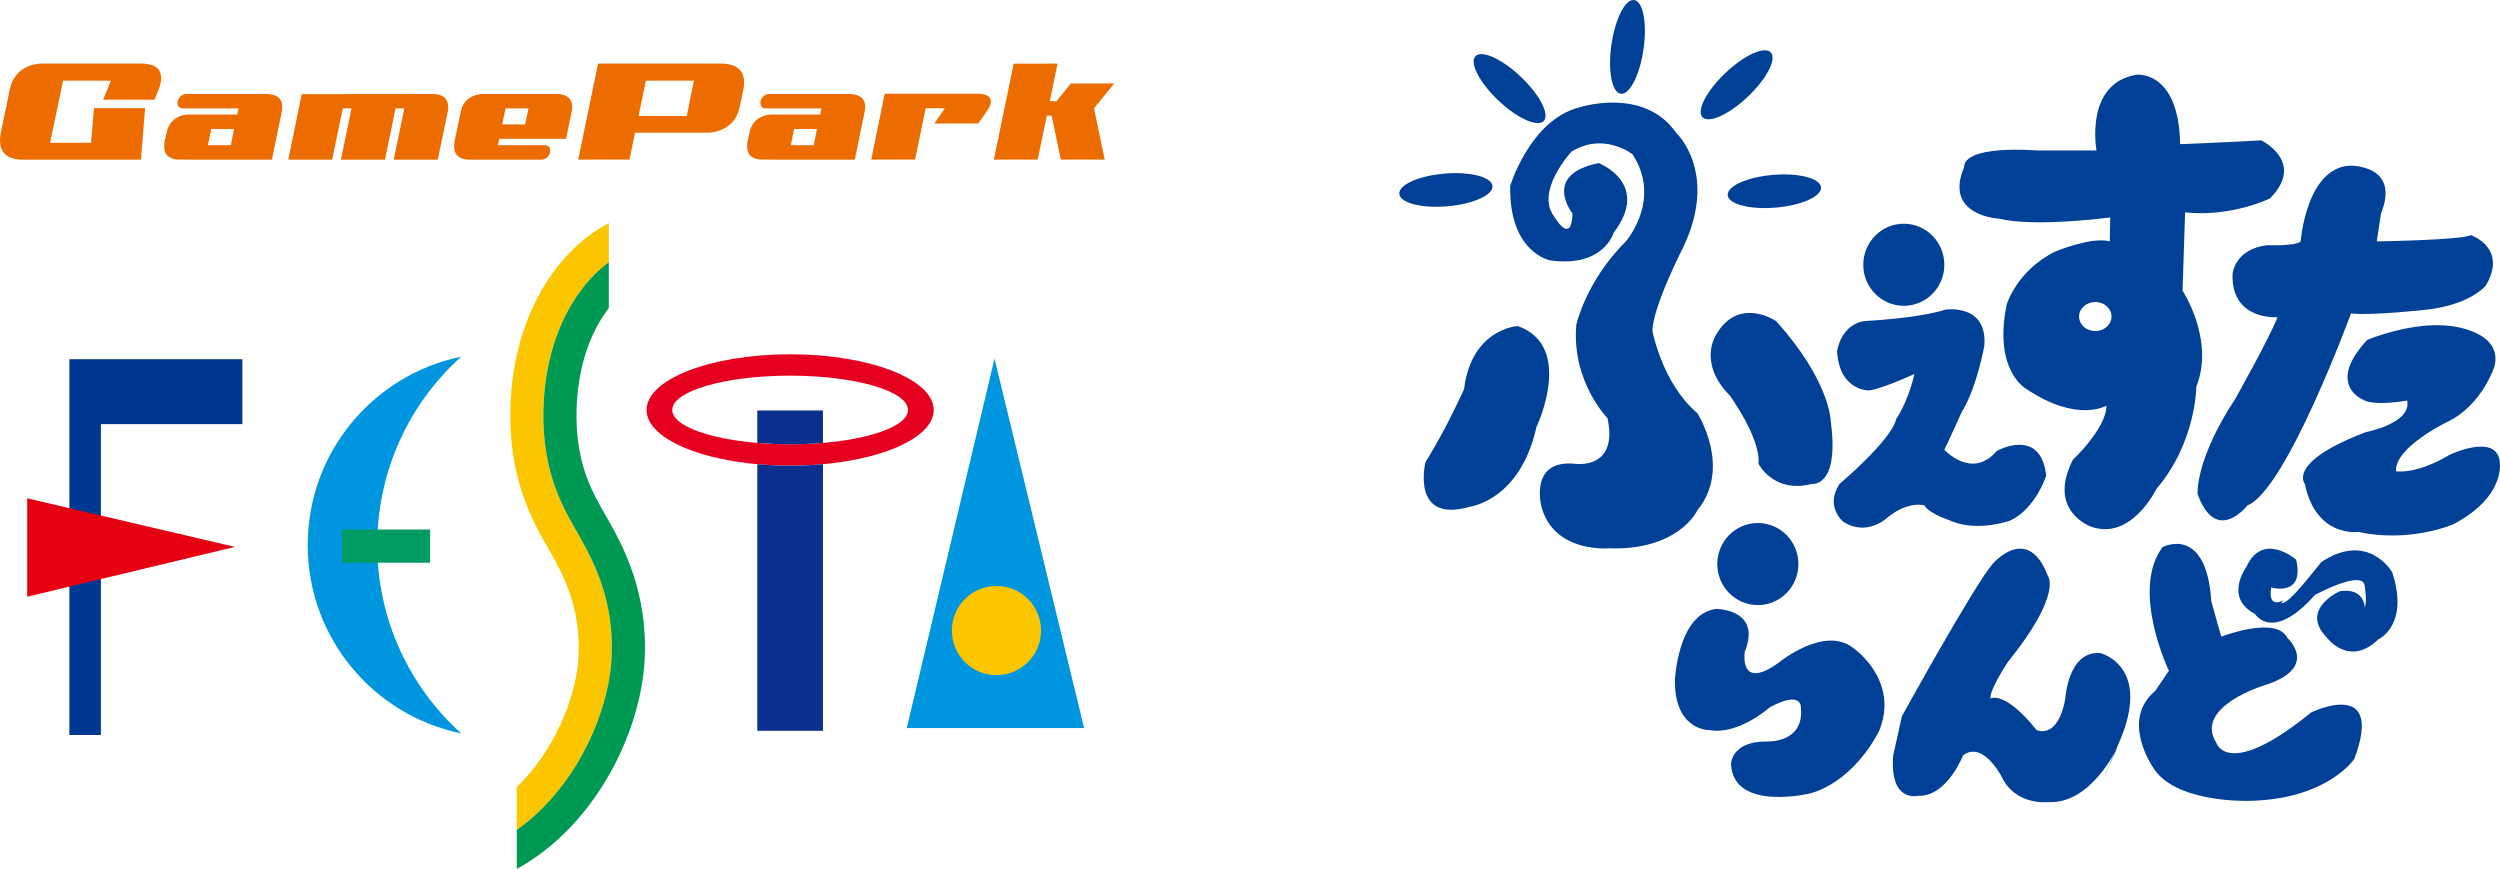 <!-- Generator: Adobe Illustrator 19.2.1, SVG Export Plug-In  -->
<svg version="1.1"
	 xmlns="http://www.w3.org/2000/svg" xmlns:xlink="http://www.w3.org/1999/xlink" xmlns:a="http://ns.adobe.com/AdobeSVGViewerExtensions/3.0/"
	 x="0px" y="0px" width="217.014px" height="75.43px" viewBox="0 0 217.014 75.43"
	 style="enable-background:new 0 0 217.014 75.43;" xml:space="preserve">
<style type="text/css">
	.st0{fill:#EC6C00;}
	.st1{fill:#003893;}
	.st2{fill:#E50012;}
	.st3{fill:#E50020;}
	.st4{fill:#0B308E;}
	.st5{fill:#0096DF;}
	.st6{fill:#FBC600;}
	.st7{fill:#009A63;}
	.st8{fill:#009953;}
	.st9{fill:#004097;}
</style>
<defs>
</defs>
<g>
	<g>
		<path class="st0" d="M13.985,6.782c0,0.29-0.07,0.612-0.211,0.973L13.422,8.65H8.957l0.667-1.645H5.476l-1.128,5.389h3.556
			l0.252-3.007h4.44l-0.356,4.471H1.788C0.594,13.785,0,13.232,0,12.199c0-0.183,0.018-0.378,0.054-0.589l0.8-3.855
			c0.192-0.931,0.696-1.58,1.508-1.957c0.336-0.161,0.712-0.251,1.133-0.276h8.982C13.482,5.576,13.985,5.995,13.985,6.782z"/>
		<path class="st0" d="M15.473,13.858c-0.812-0.053-1.22-0.43-1.22-1.132c0-0.132,0.01-0.267,0.027-0.407l0.184-0.825
			c0.14-0.642,0.481-1.092,1.021-1.353c0.229-0.108,0.489-0.174,0.79-0.198h4.317l0.118-0.532h-4.814
			c-0.324,0-0.486-0.163-0.486-0.495c0-0.195,0.075-0.365,0.23-0.522c0.153-0.157,0.325-0.234,0.517-0.234h7.119
			c0.82,0.053,1.232,0.434,1.232,1.142c0,0.122-0.016,0.252-0.049,0.393l-0.857,4.162H15.473z M18.049,12.605h1.984l0.289-1.409
			h-1.984L18.049,12.605z"/>
		<path class="st0" d="M37.684,8.161c0.817,0.053,1.222,0.434,1.222,1.142c0,0.122-0.013,0.257-0.039,0.404l-0.866,4.151H34.18
			l0.917-4.446h-0.761l-0.919,4.446h-3.821l0.917-4.446h-0.761l-0.919,4.446h-3.807l1.165-5.686L37.684,8.161z"/>
		<path class="st0" d="M43.34,12.05l-0.119,0.555h4.053c0.323,0,0.485,0.166,0.485,0.488c0,0.193-0.075,0.368-0.229,0.526
			c-0.155,0.157-0.327,0.239-0.518,0.239h-6.371c-0.813-0.053-1.219-0.43-1.219-1.132c0-0.122,0.007-0.259,0.024-0.407l0.553-2.623
			c0.13-0.639,0.471-1.084,1.024-1.339c0.234-0.107,0.502-0.17,0.801-0.196h6.618c0.825,0.053,1.231,0.434,1.231,1.14
			c0,0.119-0.015,0.254-0.049,0.391l-0.485,2.357H43.34z M45.881,9.412h-1.99l-0.3,1.387h1.988L45.881,9.412z"/>
		<path class="st0" d="M64.595,7.178c0,0.185-0.022,0.379-0.066,0.591L64.215,9.27c-0.193,0.927-0.69,1.581-1.499,1.955
			c-0.33,0.16-0.71,0.256-1.14,0.291h-6.447l-0.483,2.336l-4.453,0.006l1.721-8.335H62.81C64.001,5.602,64.595,6.153,64.595,7.178z
			 M60.235,7.005h-4.172l-0.63,3.056h4.185L60.235,7.005z"/>
		<path class="st0" d="M66.074,13.858c-0.812-0.053-1.22-0.43-1.22-1.132c0-0.132,0.008-0.267,0.025-0.407l0.183-0.825
			c0.14-0.642,0.483-1.092,1.025-1.353c0.228-0.108,0.488-0.174,0.787-0.198h4.316l0.119-0.532h-4.815
			c-0.327,0-0.486-0.163-0.486-0.495c0-0.195,0.076-0.365,0.23-0.522c0.154-0.157,0.326-0.234,0.52-0.234h7.113
			c0.825,0.053,1.236,0.434,1.236,1.142c0,0.122-0.018,0.252-0.052,0.393l-0.854,4.162H66.074z M68.651,12.605h1.983l0.287-1.409
			h-1.983L68.651,12.605z"/>
		<path class="st0" d="M85.04,8.138c0.649,0.041,0.974,0.27,0.974,0.684c0,0.236-0.125,0.52-0.369,0.851l-0.721,1.052h-3.823
			l0.919-1.326h-1.667l-0.918,4.452l-3.808,0.006l1.169-5.72H85.04z"/>
		<path class="st0" d="M92.087,13.852l-0.802-3.81h-0.414l-0.794,3.81l-3.805,0.006l1.723-8.331l3.807-0.005l-0.672,3.262h0.581
			l1.243-1.537h3.77l-1.759,2.153l0.931,4.458L92.087,13.852z"/>
	</g>
	<g>
		<g>
			<g>
				<polygon class="st1" points="6.022,63.801 6.022,31.182 21.04,31.182 21.04,36.816 8.758,36.816 8.758,63.801 				"/>
				<polygon class="st2" points="20.392,47.474 2.36,43.256 2.36,51.798 				"/>
			</g>
			<g>
				<path class="st3" d="M68.585,30.753c-6.877,0-12.46,2.167-12.46,4.836c0,2.673,5.584,4.835,12.46,4.835
					c6.887,0,12.467-2.163,12.467-4.835C81.052,32.92,75.472,30.753,68.585,30.753 M68.585,38.565
					c-5.653,0-10.229-1.335-10.229-2.976c0-1.645,4.576-2.98,10.229-2.98c5.654,0,10.233,1.335,10.233,2.98
					C78.818,37.229,74.238,38.565,68.585,38.565z"/>
				<path class="st4" d="M65.738,35.629v2.82c0.906,0.071,1.858,0.116,2.846,0.116c0.991,0,1.947-0.044,2.852-0.116v-2.82H65.738z"
					/>
				<path class="st4" d="M65.738,40.294v23.142h5.699V40.294c-0.914,0.084-1.869,0.131-2.852,0.131
					C67.603,40.424,66.654,40.377,65.738,40.294z"/>
			</g>
			<g>
				<polygon class="st5" points="86.33,31.127 78.712,63.203 94.108,63.203 				"/>
				<circle class="st6" cx="86.497" cy="54.735" r="3.871"/>
			</g>
			<g>
				<path class="st5" d="M32.751,47.315c0-6.492,2.811-12.325,7.283-16.351c-7.603,1.556-13.323,8.284-13.323,16.351
					c0,8.061,5.72,14.79,13.323,16.346C35.563,59.635,32.751,53.801,32.751,47.315z"/>
				<rect x="29.681" y="45.966" class="st7" width="7.654" height="2.879"/>
			</g>
		</g>
		<g>
			<path class="st6" d="M53.087,57.143c0.264-4.829-1.464-8.211-2.672-10.384c-1.204-2.173-3.415-5.311-3.238-11.354
				c0.162-5.565,2.348-10.165,5.671-12.648v-3.394c-5.039,2.678-8.332,8.735-8.542,15.958c-0.183,6.255,1.954,9.971,3.229,12.19
				l0.366,0.642c0.893,1.606,2.55,4.595,2.318,8.835c-0.203,3.707-2.194,8.281-5.362,11.329v3.723
				C49.846,68.537,52.816,62.099,53.087,57.143z"/>
			<path class="st8" d="M52.93,45.363l-0.411-0.718c-1.158-2.018-2.602-4.528-2.468-9.158c0.102-3.515,1.127-6.594,2.796-8.737
				v-3.994c-3.323,2.483-5.509,7.083-5.671,12.648c-0.176,6.043,2.035,9.18,3.238,11.354c1.208,2.173,2.936,5.555,2.672,10.384
				c-0.271,4.955-3.241,11.394-8.23,14.896v3.391c6.788-3.721,10.751-11.767,11.101-18.13C56.279,51.405,54.017,47.327,52.93,45.363
				z"/>
		</g>
	</g>
</g>
<g>
	<g>
		<path class="st9" d="M134.009,10.498c-0.531,0.574-2.292-0.215-3.93-1.765c-1.64-1.552-2.536-3.274-2.006-3.849
			C128.601,4.308,130.364,5.1,132,6.65C133.641,8.199,134.539,9.921,134.009,10.498z"/>
		<path class="st9" d="M147.781,10.168c0.531,0.576,2.289-0.214,3.93-1.764c1.638-1.551,2.537-3.274,2.004-3.849
			c-0.529-0.577-2.288,0.215-3.924,1.765C148.149,7.869,147.251,9.592,147.781,10.168z"/>
		<path class="st9" d="M140.686,8.14c0.767,0.112,1.657-1.616,1.979-3.861c0.325-2.249-0.034-4.159-0.803-4.274
			c-0.772-0.115-1.654,1.616-1.979,3.862C139.557,6.113,139.918,8.027,140.686,8.14z"/>
		
			<ellipse transform="matrix(0.997 -0.084 0.084 0.997 -0.848 13.012)" class="st9" cx="153.944" cy="16.57" rx="4.062" ry="1.424"/>
		
			<ellipse transform="matrix(0.996 -0.084 0.084 0.996 -0.941 10.643)" class="st9" cx="125.572" cy="16.46" rx="4.062" ry="1.425"/>
		<ellipse class="st9" cx="165.261" cy="22.983" rx="3.518" ry="3.563"/>
		<ellipse class="st9" cx="152.591" cy="48.963" rx="3.52" ry="3.562"/>
		<path class="st9" d="M131.744,28.3c0,0-4.007,0.22-4.656,5.481c0,0-1.515,3.397-3.356,6.356c0,0-1.301,5.374,3.9,3.838
			c0,0,4.33-0.545,5.739-6.906C133.37,37.07,136.727,30.054,131.744,28.3z"/>
		<path class="st9" d="M154.16,27.861c0,0-3.248-2.194-5.197,1.205c0,0-1.626,2.412,1.189,5.262c0,0,2.71,3.727,2.494,5.921
			c0,0,1.297,2.629,4.654,1.753c0,0,2.383,0.329,1.626-5.372C158.926,36.631,158.926,33.124,154.16,27.861z"/>
		<path class="st9" d="M136.507,18.543c0,0-2.705-3.397,2.275-4.385c0,0,4.548,1.755,1.302,6.03c0,0-0.867,3.07-5.523,2.412
			c0,0-3.575-0.657-3.467-6.469c0,0,1.732-5.7,5.958-6.796c0,0,5.631-1.864,8.447,2.194c0,0,3.682,3.397,0.648,9.866
			c0,0-2.705,5.26-2.705,7.345c0,0,0.852,4.547,3.896,7.125c0,0,3.034,4.715,0,8.441c0,0-1.621,3.509-7.685,3.289
			c0,0-4.767,0.439-5.849-3.618c0,0-1.084-4.055,2.816-3.726c0,0,3.898,0.656,2.924-3.948c0,0-3.142-3.178-2.709-8.113
			c0,0,0.792-3.731,4.294-7.236c0,0,3.177-3.616,0.579-7.562c0,0-2.49-1.974-5.306-0.22c0,0-3.139,3.399-1.516,5.592
			C134.885,18.763,136.4,21.394,136.507,18.543z"/>
		<path class="st9" d="M163.797,44.962c0,0-1.732,1.646-3.789,0.33c0,0-1.624-1.316-0.325-3.289c0,0,4.487-3.763,4.919-5.627
			c0,0,1.039-1.499,1.579-3.911c0,0-2.599,1.205-3.898,1.427c0,0-2.6,0.108-2.816-3.4c0,0,0.325-2.412,2.492-2.63
			c0,0,4.548-0.22,6.931-0.987c0,0,3.68-0.548,3.357,3.179c0,0-0.671,3.663-1.952,5.7c0,0-1.19,2.631-1.516,3.288
			c0,0,2.382,2.63,4.549,0.109c0,0,3.801-2.15,4.294,2.129c0,0-0.885,2.838-3.104,3.9c0,0-2.708,0.991-4.981,0.11
			c-2.272-0.877-0.214-0.11-0.214-0.11s-1.843-0.548-2.275-1.313C167.048,43.868,165.641,43.43,163.797,44.962"/>
		<path class="st9" d="M197.044,17.226c3.139-3.178-0.759-5.043-0.759-5.043c-1.626,0.112-7.039,0.331-7.039,0.331
			c-0.108-6.468-3.79-6.029-3.79-6.029c-4.547,0.766-3.467,6.576-3.467,6.576h-5.09c-6.822-0.438-6.389,1.424-6.389,1.424
			c-1.842,4.278,3.034,4.496,3.034,4.496c3.14,0.768,9.637-0.109,9.637-0.109l-0.038,2.081c-1.552-0.44-4.728,0.879-4.728,0.879
			c-3.355,1.644-4.223,4.605-4.223,4.605c-1.191,5.812,1.734,7.345,1.734,7.345c4.439,2.96,6.928,1.424,6.928,1.424
			c0,1.973-2.923,4.715-2.923,4.715c-2.275,4.494,1.625,5.81,1.625,5.81c3.464,1.206,5.632-3.289,5.632-3.289
			c3.463-4.055,3.463-8.881,3.463-8.881c1.624-4.054-1.193-8.33-1.193-8.33l0.219-6.797
			C193.686,18.872,197.044,17.226,197.044,17.226z M181.884,28.739c-0.781,0-1.409-0.565-1.409-1.262c0-0.696,0.628-1.26,1.409-1.26
			c0.776,0,1.408,0.565,1.408,1.26C183.292,28.174,182.66,28.739,181.884,28.739z"/>
		<path class="st9" d="M199.713,20.953c0,0,0.471-6.356,4.262-6.575c0,0,4.439-0.109,2.704,4.165l-0.362,2.41
			c0,0,7.404-0.108,8.161-0.546c0,0,3.25,1.095,1.301,4.385c0,0-1.301,1.645-5.091,2.083c0,0-4.872,0.547-6.606,0.328
			c0,0-5.631,15.348-8.99,16.665c0,0-2.705,3.506-4.33-0.989c0,0-0.217-2.958,3.25-8.222c0,0,3.032-5.371,3.684-7.125
			c0,0-4.01,0.329-3.899-3.727c0,0,0.143-2.192,3.03-2.521C196.827,21.284,199.242,21.388,199.713,20.953z"/>
		<path class="st9" d="M205.055,34.657c0,0-3.138-1.313,0.435-5.151c0,0,3.898-1.644,7.256-1.206c0,0,4.548,0.439,3.789,3.509
			c0,0-1.084,3.396-4.114,4.822c0,0-4.55,2.192-4.44,4.275c0,0,1.732,0.33,4.654-1.426c0,0,3.9-1.862,4.334,0.44
			c0,0,0.758,3.069-4.008,5.591c0,0-3.788,1.643-8.228,0.661c0,0-3.685,0.546-4.659-4.169c0,0-1.623-1.866,5.309-4.496
			c0,0,4.005-0.765,3.57-2.738C208.954,34.769,206.031,35.315,205.055,34.657z"/>
		<path class="st9" d="M145.389,59.105c0,0,0.215-5.811,3.574-6.249c0,0,4.006,0,2.491,3.725c0,0-0.541,3.511,3.033,0.879
			c0,0,3.897-3.179,6.389-1.207c0,0,4.006,2.742,2.272,7.126c0,0-1.948,4.276-5.956,5.482c0,0-6.715,1.644-6.929-2.52
			c0,0,0-1.974,3.03-1.974c0,0,3.36,0.22,3.034-2.961c0,0,0.108-1.532-2.71,0c0,0-2.706,2.413-5.197,1.973
			C148.421,63.379,145.389,63.489,145.389,59.105z"/>
		<path class="st9" d="M165.097,62.173c0,0,6.281-11.401,7.906-13.264c0,0,3.032-3.508,4.764,1.095c0,0,1.301,1.534-3.466,7.455
			c0,0-1.623,2.411-1.515,3.178c0,0,1.191-0.765,4.006,2.741c0,0,1.842,0.878,2.494-2.741c0,0,0.215-4.164,3.03-3.945
			c0,0,4.548,1.096,1.623,7.783c-2.924,6.688-0.105,0.329-0.105,0.329s-2.275,5.043-6.066,4.822c0,0-2.817,0.33-4.007-2.194
			c0,0-1.625-3.176-3.358-1.861c0,0-1.407,3.617-3.895,3.506c0,0-2.494,0.66-2.167-3.506L165.097,62.173z"/>
		<path class="st9" d="M188.273,58.227c0,0-3.358-7.016-0.542-10.743c0,0,3.791-1.974,4.223,4.712c0,0,0.759,2.741,0.866,3.071
			c0,0,4.765-1.863,5.74,0.109c0,0,2.924,2.631-2.165,4.166c0,0-5.958,1.862-4.008,4.933c0,0,0.973,3.287,8.232-2.631
			c0,0,6.423-3.118,3.75,4.033c0,0-2.343,3.53-9.167,3.642c0,0-6.495,0.22-8.337-2.959c0,0-2.817-4.058,0.216-6.581L188.273,58.227z
			"/>
		<path class="st9" d="M197.152,50.991c0,0,2.923,0.877,2.166-2.411c0,0-2.924-2.52-4.333,0.66c0,0-1.95,2.629,0.759,4.054
			c0,0,1.516,2.521,5.197-1.645c0,0,4.224-2.301,4.333-0.765c0,0,0.215,1.314,0,1.862c0,0,0-1.754-2.166-1.425
			c0,0-3.466,1.535-1.191,3.948c0,0,1.949,2.739,4.548,0.219c0,0,2.708-1.206,1.19-5.809c0,0-2.056-3.618-6.172-0.878
			c0,0-2.273,2.959-3.032,3.397c-0.755,0.439-0.216-0.107-0.216-0.107S196.827,52.964,197.152,50.991z"/>
	</g>
</g>
</svg>